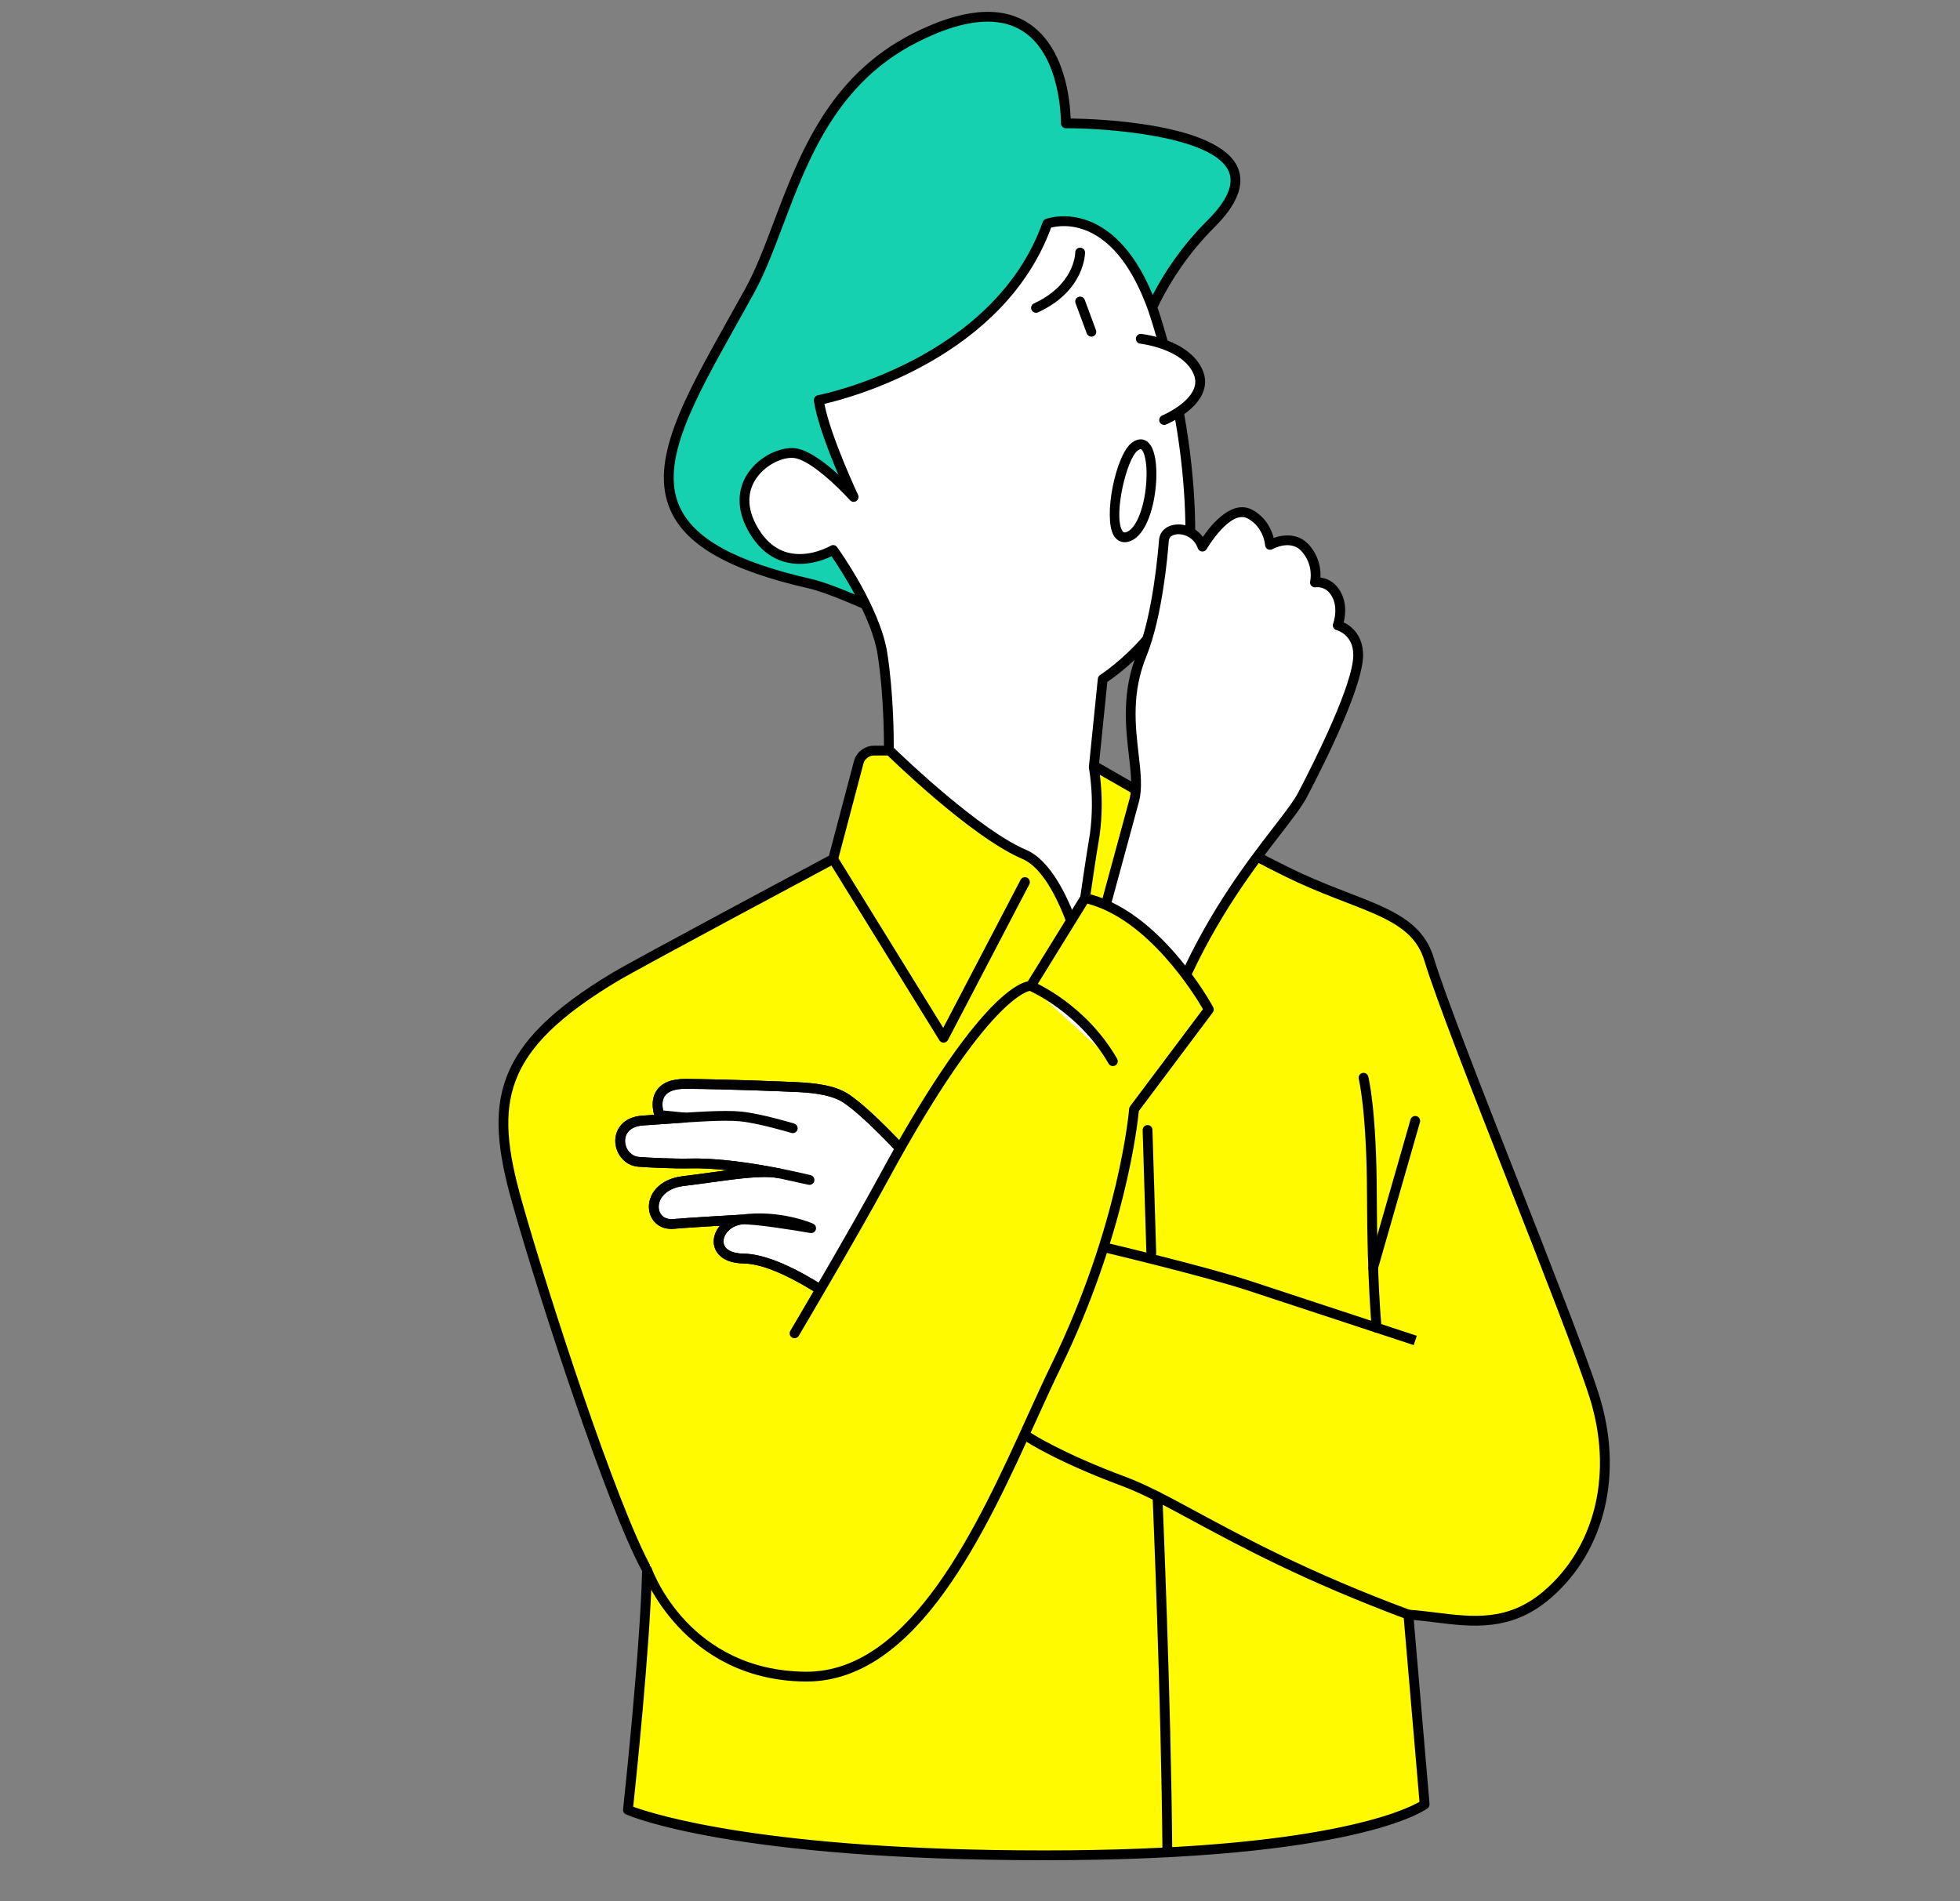 <?xml version="1.0" encoding="UTF-8"?>
<svg id="fig-worry-budget__person" xmlns="http://www.w3.org/2000/svg" viewBox="0 0 200 194">
  <rect x="0" y="0" width="200" height="194" fill="#808080" stroke="none"/>
  <defs>
    <style>
      .cls-1 {
        fill: none;
      }

      .cls-1, .cls-2, .cls-3, .cls-4, .cls-5 {
        stroke-width: 0px;
      }

      .cls-2 {
        fill: #fffa00;
      }

      .cls-3 {
        fill: #000;
      }

      .cls-4 {
        fill: #fff;
      }

      .cls-5 {
        fill: #16d1b0;
      }
    </style>
  </defs>
  <g>
    <g>
      <path class="cls-2" d="M145.825,97.902c-1.412-4.661-6.44-5.211-13.155-8.281-6.715-3.07-23.7-13.019-23.7-13.019h-19.832c-.663,0-1.337.519-1.507,1.16l-2.616,9.903s-20.016,10.686-22.27,12.04c-11.852,7.116-12.923,12.519-10.003,22.912,2.676,9.522,9.709,31.161,13.283,37.588-.196,8.407-1.95,24.497-1.95,24.497,0,0,10.454,4.636,42.485,4.636s38.81-5.204,38.81-5.204l-1.659-19.36c4.67.304,9.419,2.028,14.156-2.032,5.041-4.321,7.457-12.003,4.786-20.358-2.671-8.355-14.529-36.893-16.828-44.482Z"/>
      <path class="cls-3" d="M106.56,189.838c-31.771,0-42.257-4.488-42.688-4.679-.199-.088-.318-.295-.294-.511.018-.16,1.735-15.993,1.944-24.32-3.598-6.582-10.63-28.215-13.261-37.576-2.883-10.257-2.09-16.081,10.227-23.476,2.147-1.289,19.918-10.784,22.1-11.949l2.561-9.692c.227-.859,1.101-1.532,1.99-1.532h19.833c.089,0,.176.024.253.069.169.099,17.041,9.971,23.656,12.995,1.686.771,3.296,1.394,4.716,1.943,4.403,1.703,7.583,2.933,8.709,6.648,1.175,3.878,4.926,13.426,8.553,22.658,3.426,8.72,6.968,17.737,8.272,21.817,2.579,8.065.687,16.07-4.937,20.89-3.976,3.408-7.947,2.914-11.788,2.437-.705-.088-1.429-.178-2.145-.241l1.609,18.773c.015.17-.058.335-.193.439-.283.217-7.28,5.307-39.115,5.307ZM64.613,184.376c2.027.751,13.496,4.462,41.947,4.462s36.881-4.143,38.286-4.963l-1.633-19.058c-.013-.145.039-.289.141-.393.102-.104.235-.159.39-.149.93.061,1.872.178,2.783.291,3.794.472,7.375.916,11.015-2.204,5.312-4.553,7.089-12.15,4.635-19.826-1.294-4.049-4.831-13.051-8.25-21.756-3.635-9.251-7.393-18.817-8.58-22.734-.984-3.248-3.82-4.344-8.113-6.005-1.434-.554-3.058-1.183-4.771-1.966-6.368-2.911-22.108-12.086-23.628-12.973h-19.697c-.434,0-.912.368-1.023.788l-2.616,9.903c-.036.134-.125.248-.248.313-.2.107-20.03,10.695-22.248,12.027-11.831,7.104-12.573,12.406-9.778,22.348,2.636,9.38,9.698,31.112,13.238,37.48.043.078.065.166.063.255-.178,7.614-1.646,21.67-1.912,24.159Z"/>
    </g>
    <g>
      <path class="cls-5" d="M116.406,34.356s1.585-5.955,7.178-11.532c10.326-10.297-14.827-10.238-14.827-10.238,0,0,.328-16.71-15.416-8.708-11.437,5.813-12.856,18.548-16.828,25.771-8.354,15.193-15.725,24.942,6.119,29.911,3.53.803,12.827,5.51,12.827,5.51l20.947-30.714Z"/>
      <path class="cls-3" d="M95.458,65.57c-.076,0-.153-.017-.226-.054-.092-.047-9.282-4.688-12.711-5.469-8.015-1.823-12.496-4.353-14.101-7.961-2.226-5.005,1.348-11.391,5.873-19.476.582-1.039,1.179-2.106,1.781-3.201,1.049-1.908,1.928-4.237,2.859-6.702,2.644-7,5.64-14.933,14.18-19.274,4.961-2.521,8.908-2.9,11.735-1.128,3.867,2.425,4.347,8.055,4.401,9.786,2.702.039,15.169.47,17.069,5.051.712,1.718-.089,3.749-2.383,6.037-5.423,5.407-7.033,11.249-7.048,11.307-.014.054-.038.106-.07.153l-20.947,30.714c-.096.141-.252.218-.414.218ZM100.78,2.207c-2.027,0-4.438.706-7.213,2.116-8.195,4.165-11.118,11.906-13.698,18.736-.944,2.5-1.836,4.861-2.919,6.831-.604,1.098-1.202,2.167-1.784,3.208-4.388,7.841-7.854,14.034-5.832,18.582,1.466,3.296,5.727,5.645,13.408,7.393,3.175.722,10.72,4.44,12.549,5.354l20.654-30.284c.223-.782,1.956-6.359,7.285-11.673,1.979-1.974,2.708-3.638,2.166-4.945-1.512-3.647-12.401-4.439-16.568-4.439-.024,0-.047,0-.071,0h0c-.134,0-.262-.054-.356-.15-.094-.096-.146-.226-.144-.36.001-.069.081-6.908-3.941-9.427-1.003-.628-2.184-.942-3.535-.942ZM116.406,34.356h.01-.01Z"/>
    </g>
    <g>
      <path class="cls-4" d="M117.573,31.353s3.906,10.77,3.892,23.126c-.01,9.186-8.944,14.827-8.944,14.827l-.915,9.007s.701,3.489,0,7.515c-.431,2.474-1.555,10.467-1.555,10.467,0,0-2.001-7.602-5.532-9.103-5.218-2.217-13.819-10.671-13.819-10.671,0,0,.067-5.184-.655-9.805-.722-4.621-5.031-10.591-5.031-10.591,0,0-5.359,3.201-8.309-2.354-2.547-4.795,2.104-7.796,4.368-7.531,2.264.265,6.03,4.472,6.03,4.472,0,0-3.101-6.59-3.551-9.885,0,0,18.143-3.413,23.321-18.005,0,0,6.649-2.53,10.7,8.529Z"/>
      <path class="cls-3" d="M110.051,96.796c-.226,0-.425-.152-.483-.373-.02-.074-1.98-7.383-5.244-8.77-5.244-2.229-13.62-10.427-13.974-10.775-.097-.096-.151-.227-.149-.363,0-.051.058-5.197-.649-9.721-.597-3.818-3.78-8.683-4.696-10.022-.828.395-2.768,1.133-4.801.566-1.575-.439-2.85-1.56-3.791-3.331-1.086-2.045-1.059-4.085.076-5.747,1.219-1.783,3.388-2.678,4.792-2.516,1.357.159,3.097,1.495,4.417,2.699-.95-2.24-2.21-5.486-2.492-7.548-.036-.264.142-.51.403-.559.179-.034,17.923-3.535,22.943-17.681.049-.138.156-.248.293-.3.089-.034,2.214-.818,4.841.38,2.718,1.24,4.907,4.081,6.505,8.444,0,0,0,0,0,.001.039.109,3.936,10.995,3.922,23.297-.01,8.677-7.578,14.176-8.97,15.114l-.884,8.698c.102.55.648,3.831-.012,7.623-.425,2.438-1.542,10.372-1.553,10.452-.033.236-.228.415-.466.429-.01,0-.02,0-.03,0ZM91.202,76.312c1.167,1.129,8.816,8.425,13.514,10.421,2.521,1.072,4.263,4.892,5.148,7.333.366-2.558.964-6.677,1.251-8.324.675-3.879.009-7.297.002-7.331-.01-.049-.012-.099-.007-.149l.915-9.007c.016-.153.101-.29.23-.372.087-.055,8.701-5.61,8.71-14.405.013-12.12-3.824-22.848-3.863-22.955-1.502-4.102-3.515-6.752-5.981-7.877-1.807-.825-3.326-.558-3.863-.418-4.838,13.166-20.221,17.312-23.136,17.987.631,3.306,3.404,9.222,3.434,9.285.105.224.03.493-.176.63-.207.137-.482.102-.649-.083-1.013-1.131-4.014-4.11-5.715-4.309-1.076-.126-2.858.636-3.85,2.087-.647.947-1.176,2.534-.019,4.713.807,1.52,1.876,2.474,3.177,2.837,2.219.62,4.412-.665,4.434-.678.222-.133.51-.074.662.137.179.248,4.388,6.121,5.12,10.806.637,4.076.665,8.636.662,9.672Z"/>
    </g>
    <g>
      <path class="cls-4" d="M116.407,34.573s4.619.5,5.854,3.413c1.236,2.912-3.475,4.878-3.475,4.878"/>
      <path class="cls-3" d="M118.786,43.364c-.196,0-.381-.116-.461-.307-.106-.255.014-.547.268-.654.025-.011,2.566-1.091,3.226-2.712.205-.504.199-.998-.018-1.509-1.104-2.605-5.404-3.106-5.448-3.111-.274-.03-.473-.277-.443-.551.03-.275.281-.473.551-.443.201.022,4.926.568,6.261,3.714.322.759.33,1.525.022,2.279-.819,2.007-3.646,3.206-3.766,3.256-.063.026-.128.039-.192.039Z"/>
    </g>
    <path class="cls-3" d="M114.762,55.333c-.47,0-.874-.247-1.136-.716-1.057-1.889.223-8.259,1.902-9.467h0c.646-.465,1.147-.313,1.388-.181,1.118.609,1.117,3.044,1.065,4.063-.132,2.584-.983,5.492-2.586,6.164-.22.092-.433.137-.634.137ZM116.112,45.962h0c-1.162.836-2.494,6.594-1.614,8.167.112.201.212.27.511.145.992-.416,1.841-2.692,1.974-5.293.097-1.904-.26-2.979-.545-3.134-.084-.045-.255.065-.325.115Z"/>
    <path class="cls-3" d="M105.717,31.919c-.189,0-.37-.108-.455-.291-.116-.251-.006-.548.245-.663,4.131-1.904,4.209-5.063,4.21-5.197.002-.274.226-.496.5-.496h.002c.275.001.498.224.498.499,0,.159-.055,3.92-4.792,6.103-.068.031-.139.046-.209.046Z"/>
    <path class="cls-3" d="M111.365,34.357c-.203,0-.394-.125-.469-.326l-1.147-3.089c-.096-.259.036-.547.294-.643.259-.095.547.036.643.295l1.147,3.089c.096.259-.036.547-.294.643-.058.021-.116.031-.174.031Z"/>
    <g>
      <path class="cls-4" d="M100.447,127.047s-9.692-11.956-14.086-14.931c-1.433-.97-3.752-1.118-5.132-1.179-2.546-.114-7.237-.293-11.22-.325-3.985-.032-2.722,3.177-2.722,3.177l2.65.263c-1.516.101-3.046.22-4.319.299-3.324.204-2.751,4.011-.457,4.215.917.082,3.836.205,5.196.167,2.923-.082,6.618.51,9.183,1.014-2.066-.439-5.888.311-9.833.786-3.954.476-3.702,4.639-.93,4.367,1.144-.112,6.852-.444,6.852-.444-2.701.375-3.517,3.931.261,3.982,4.161.057,10.825,5.257,10.825,5.257,1.952,1.254,7.522,3.159,11.756,2.03,4.234-1.129,1.976-8.676,1.976-8.676Z"/>
      <path class="cls-3" d="M95.591,136.572c-3.719,0-7.543-1.428-9.146-2.458-.103-.077-6.618-5.124-10.562-5.177-2.156-.03-2.991-1.115-3.053-2.122-.036-.573.187-1.204.629-1.731-1.736.106-3.972.247-4.632.312-1.615.162-2.481-.91-2.598-1.971-.16-1.461.963-3.094,3.419-3.39.927-.112,1.848-.239,2.74-.362.638-.088,1.257-.173,1.854-.25-1.336-.144-2.675-.227-3.871-.193-1.396.039-4.341-.087-5.254-.168-1.481-.132-2.35-1.462-2.333-2.673.015-1.093.759-2.414,2.804-2.539.37-.023.762-.049,1.168-.077-.134-.451-.371-1.582.255-2.493.54-.787,1.515-1.189,3.003-1.169,4.346.035,9.307.24,11.238.326,1.864.083,3.962.298,5.39,1.264,4.404,2.983,13.796,14.54,14.193,15.031.042.051.072.109.091.172.059.197,1.425,4.854-.087,7.559-.5.894-1.253,1.481-2.239,1.744-.962.256-1.981.365-3.008.365ZM75.629,123.954c.255,0,.472.194.497.451.026.267-.163.507-.429.544-1.214.168-1.916,1.067-1.87,1.804.045.724.818,1.167,2.069,1.184,4.28.059,10.849,5.146,11.126,5.363,1.819,1.166,7.227,3.031,11.319,1.941.725-.193,1.256-.607,1.624-1.264,1.202-2.146.208-6.044.029-6.693-.852-1.044-9.816-11.979-13.913-14.753-1.386-.939-3.831-1.047-4.874-1.094-1.503-.067-6.751-.288-11.202-.325-1.083-.009-1.829.238-2.171.735-.327.476-.248,1.115-.164,1.478l2.316.23c.259.026.455.246.451.506-.004.26-.208.474-.467.491-.668.044-1.339.092-1.989.139-.827.059-1.62.116-2.333.16-1.156.071-1.853.652-1.866,1.555-.01.754.519,1.583,1.422,1.663.894.08,3.772.203,5.137.165,2.903-.081,6.546.488,9.146.994.053.01.104.02.156.031.269.057.441.32.386.589-.055.269-.314.444-.586.391-.045-.009-.092-.018-.138-.027-1.515-.272-4.074.082-6.781.455-.898.124-1.824.251-2.757.364-1.811.218-2.651,1.316-2.544,2.289.062.562.499,1.184,1.506,1.084,1.14-.112,6.638-.432,6.871-.446.01,0,.02,0,.03,0Z"/>
    </g>
    <g>
      <path class="cls-4" d="M112.425,93.863s2.385-8.801,3.3-12.143-1.761-8.666.786-14.926c1.511-3.714,2.107-9.665,2.251-11.627.122-1.661,3.182-1.577,3.933.616,0,0,2.617-4.574,4.892-3.294,1.883,1.059,2.001,3.119,2.001,3.119,0,0,2.24-1.27,3.645.364,1.404,1.634.941,3.468.941,3.468,0,0,1.063-.184,1.831.698,1.337,1.533.496,3.682.496,3.682,0,0,2.09.497,2.09,3.027,0,3.119-4.085,11.218-5.648,14.214-1.563,2.996-7.712,8.85-12.419,19.559l-8.098-6.755Z"/>
      <path class="cls-3" d="M120.523,101.119c-.116,0-.229-.04-.32-.116l-8.098-6.755c-.15-.125-.213-.326-.162-.515,0,0,2.385-8.802,3.3-12.145.329-1.199.151-2.737-.054-4.517-.334-2.899-.751-6.508.86-10.465,1.627-4,2.159-10.722,2.215-11.475.063-.858.695-1.468,1.651-1.591.943-.122,2.118.287,2.823,1.251.923-1.339,3.04-3.892,5.096-2.736,1.402.788,1.935,2.056,2.135,2.838,1.027-.364,2.573-.491,3.644.755,1.052,1.224,1.169,2.546,1.128,3.298.47.057,1.111.257,1.641.864,1.121,1.285.926,2.903.732,3.703.867.407,1.976,1.42,1.977,3.335,0,3.055-3.575,10.362-5.706,14.445-.512.982-1.476,2.231-2.696,3.812-2.591,3.358-6.506,8.432-9.708,15.716-.063.144-.19.25-.343.286-.038.009-.076.013-.114.013ZM112.992,93.685l7.344,6.127c3.198-7.072,7.013-12.016,9.562-15.319,1.19-1.542,2.13-2.76,2.601-3.664,1.682-3.222,5.592-11.035,5.592-13.982,0-2.086-1.64-2.524-1.709-2.541-.139-.035-.257-.129-.323-.256s-.076-.277-.024-.411c.007-.019.709-1.893-.406-3.173-.565-.649-1.339-.537-1.374-.533-.167.025-.335-.034-.448-.157-.113-.124-.158-.296-.117-.458.015-.063.373-1.614-.835-3.019-1.115-1.298-2.942-.297-3.02-.254-.15.084-.334.085-.485.002-.151-.083-.25-.237-.259-.409-.005-.071-.136-1.805-1.747-2.711-1.789-1.006-4.189,3.065-4.213,3.106-.098.17-.282.27-.481.249-.196-.019-.362-.15-.426-.336-.361-1.055-1.395-1.515-2.18-1.414-.276.036-.745.17-.782.673-.092,1.255-.635,7.722-2.286,11.778-1.514,3.721-1.13,7.043-.792,9.974.217,1.883.405,3.51.026,4.896-.813,2.969-2.785,10.244-3.216,11.833Z"/>
    </g>
    <path class="cls-3" d="M144.257,137.27s-9.238-3.039-16.888-5.561c-4.558-1.502-14.768-3.922-14.87-3.947-.269-.063-.435-.333-.372-.602.064-.269.329-.437.602-.372.103.024,10.355,2.454,14.953,3.97,7.649,2.522,16.887,5.561,16.887,5.561l-.312.95Z"/>
    <path class="cls-3" d="M96.283,106.404c-.173,0-.334-.089-.425-.237l-11.268-18.238c-.145-.235-.072-.543.163-.688.233-.145.543-.073.688.163l10.807,17.491,7.894-15.108c.128-.245.431-.339.675-.212.245.128.339.43.212.675l-8.301,15.886c-.083.159-.246.262-.425.268-.006,0-.012,0-.018,0Z"/>
    <path class="cls-3" d="M143.711,165.275c-.058,0-.117-.01-.174-.032-10.389-3.865-17.039-7.457-21.895-10.08-2.847-1.538-5.096-2.752-7.146-3.514-6.678-2.48-9.73-4.502-9.856-4.587-.229-.154-.291-.464-.137-.693.154-.23.465-.291.693-.137.03.02,3.097,2.047,9.649,4.481,2.116.786,4.392,2.015,7.273,3.572,4.83,2.608,11.444,6.181,21.768,10.022.259.096.391.384.294.643-.075.201-.266.326-.469.326Z"/>
    <path class="cls-3" d="M119.117,189.533c-.274,0-.498-.221-.5-.496-.12-15.588-.996-36.083-1.004-36.288-.012-.276.202-.509.478-.521.271-.008.509.202.521.478.009.205.885,20.718,1.005,36.323.002.276-.22.502-.496.504h-.004Z"/>
    <g>
      <path class="cls-4" d="M139.134,109.986s.84,3.265.857,12.105c.017,8.84.485,13.409.485,13.409"/>
      <path class="cls-3" d="M140.476,136c-.253,0-.471-.192-.497-.449-.004-.046-.471-4.696-.488-13.459-.017-8.642-.833-11.95-.842-11.982-.068-.267.093-.54.36-.608.267-.067.54.093.608.36.035.136.856,3.427.873,12.229.017,8.706.478,13.313.483,13.359.028.275-.172.52-.447.548-.017.002-.034.003-.051.003Z"/>
    </g>
    <g>
      <line class="cls-4" x1="144.413" y1="114.387" x2="140.114" y2="129.38"/>
      <path class="cls-3" d="M140.114,129.88c-.045,0-.092-.006-.138-.02-.266-.076-.419-.353-.343-.618l4.299-14.993c.075-.265.352-.42.618-.343.266.076.419.353.343.618l-4.299,14.993c-.062.219-.263.363-.48.363Z"/>
    </g>
    <g>
      <line class="cls-4" x1="117.48" y1="127.901" x2="117.098" y2="115.318"/>
      <path class="cls-3" d="M117.479,128.401c-.269,0-.491-.214-.5-.485l-.382-12.583c-.008-.276.209-.507.485-.515.285-.009.507.208.515.485l.382,12.583c.008.276-.209.507-.485.515-.005,0-.01,0-.016,0Z"/>
    </g>
    <path class="cls-3" d="M95.591,136.572c-3.719,0-7.543-1.428-9.146-2.458-.103-.077-6.618-5.124-10.562-5.177-2.156-.03-2.991-1.115-3.053-2.121-.036-.573.187-1.204.629-1.731-1.738.106-3.972.247-4.632.312-1.624.16-2.482-.91-2.598-1.971-.16-1.461.964-3.094,3.419-3.39.929-.112,1.851-.239,2.744-.362.634-.088,1.25-.173,1.843-.249-1.335-.144-2.67-.225-3.864-.193-1.396.039-4.341-.087-5.254-.168-1.481-.132-2.35-1.462-2.333-2.673.015-1.093.759-2.414,2.804-2.539.37-.023.762-.049,1.168-.078-.134-.452-.371-1.582.255-2.493.54-.787,1.505-1.194,3.002-1.169,4.346.035,9.307.24,11.239.326,1.864.083,3.962.298,5.39,1.264,4.404,2.983,13.796,14.54,14.193,15.031.042.051.072.109.091.172.059.197,1.425,4.854-.087,7.559-.5.894-1.253,1.481-2.239,1.744-.962.256-1.981.365-3.008.365ZM75.683,124.952c-1.205.173-1.902,1.068-1.856,1.802.045.724.818,1.167,2.069,1.184,4.28.059,10.849,5.146,11.126,5.363,1.819,1.166,7.227,3.031,11.319,1.941.725-.193,1.256-.607,1.624-1.264,1.202-2.146.208-6.044.029-6.693-.852-1.044-9.816-11.979-13.913-14.753-1.386-.939-3.831-1.047-4.874-1.094-1.503-.067-6.751-.288-11.202-.325-1.078-.01-1.826.237-2.168.731-.485.7-.088,1.754-.084,1.764.012.031.021.062.026.094.041-.003.083-.006.125-.009,2.804-.202,5.984-.431,7.721-.255,2.043.207,5.277,1.182,5.414,1.223.264.08.414.359.333.624-.08.264-.357.414-.624.333-.033-.01-3.279-.988-5.225-1.185-1.653-.167-4.784.058-7.549.258-.824.06-1.616.116-2.327.16-1.156.071-1.853.652-1.866,1.555-.01.754.519,1.583,1.422,1.663.894.08,3.772.203,5.137.165,5.012-.14,12.084,1.623,12.383,1.698.266.067.428.334.365.601-.063.267-.328.432-.596.372-.001,0-.951-.214-2.937-.643-.111-.022-.224-.044-.339-.066-1.523-.242-4.036.105-6.689.471-.899.124-1.827.252-2.762.365-1.811.218-2.65,1.316-2.544,2.289.061.562.481,1.183,1.506,1.084,1.118-.11,6.424-.42,6.852-.445,4.023-.551,7.257.86,7.393.92.231.103.349.361.275.603s-.314.389-.564.346c-1.556-.273-5.835-.959-7-.874Z"/>
    <g>
      <path class="cls-2" d="M66.025,160.206s3.831,10.76,16.141,10.898c12.939.145,20.084-20.371,25.587-31.678,7.066-14.518,7.965-26.23,7.965-26.23l7.631-10.174s-5.256-9.726-12.631-11.374l-5.541,8.972s-4.129-.452-14.955,19.495c-3.361,6.193-9.148,15.954-9.148,15.954"/>
      <path class="cls-3" d="M82.3,171.604c-.047,0-.093,0-.14,0-12.514-.14-16.567-11.119-16.607-11.23-.092-.26.043-.546.303-.638.259-.093.545.043.639.302.153.426,3.873,10.434,15.676,10.566.042,0,.086,0,.128,0,10.684,0,17.52-15.043,22.517-26.04.872-1.918,1.695-3.73,2.487-5.358,6.938-14.255,7.908-25.933,7.917-26.049.007-.095.042-.186.099-.262l7.434-9.912c-.901-1.549-5.59-9.142-11.799-10.765l-5.351,8.663c-.101.164-.29.255-.479.234-.01.003-4.174.282-14.461,19.236-3.327,6.13-9.1,15.872-9.157,15.97-.141.238-.447.316-.685.175-.238-.141-.316-.448-.175-.685.058-.098,5.821-9.824,9.139-15.937,9.356-17.239,13.827-19.472,15.097-19.727l5.413-8.764c.112-.181.327-.272.534-.225,7.511,1.678,12.743,11.219,12.962,11.624.093.172.077.382-.04.538l-7.545,10.061c-.136,1.413-1.4,12.698-8.001,26.262-.787,1.616-1.607,3.422-2.476,5.334-5.109,11.244-12.101,26.626-23.426,26.626Z"/>
    </g>
    <g>
      <path class="cls-4" d="M105.177,100.619s5.24,2.206,8.379,7.678"/>
      <path class="cls-3" d="M113.557,108.797c-.173,0-.342-.09-.434-.251-3.021-5.265-8.089-7.445-8.14-7.467-.255-.107-.374-.4-.267-.655.107-.255.403-.373.655-.267.221.093,5.432,2.336,8.619,7.891.138.24.055.545-.185.682-.079.045-.164.066-.249.066Z"/>
    </g>
  </g>
  <rect class="cls-1" width="200" height="194"/>
</svg>